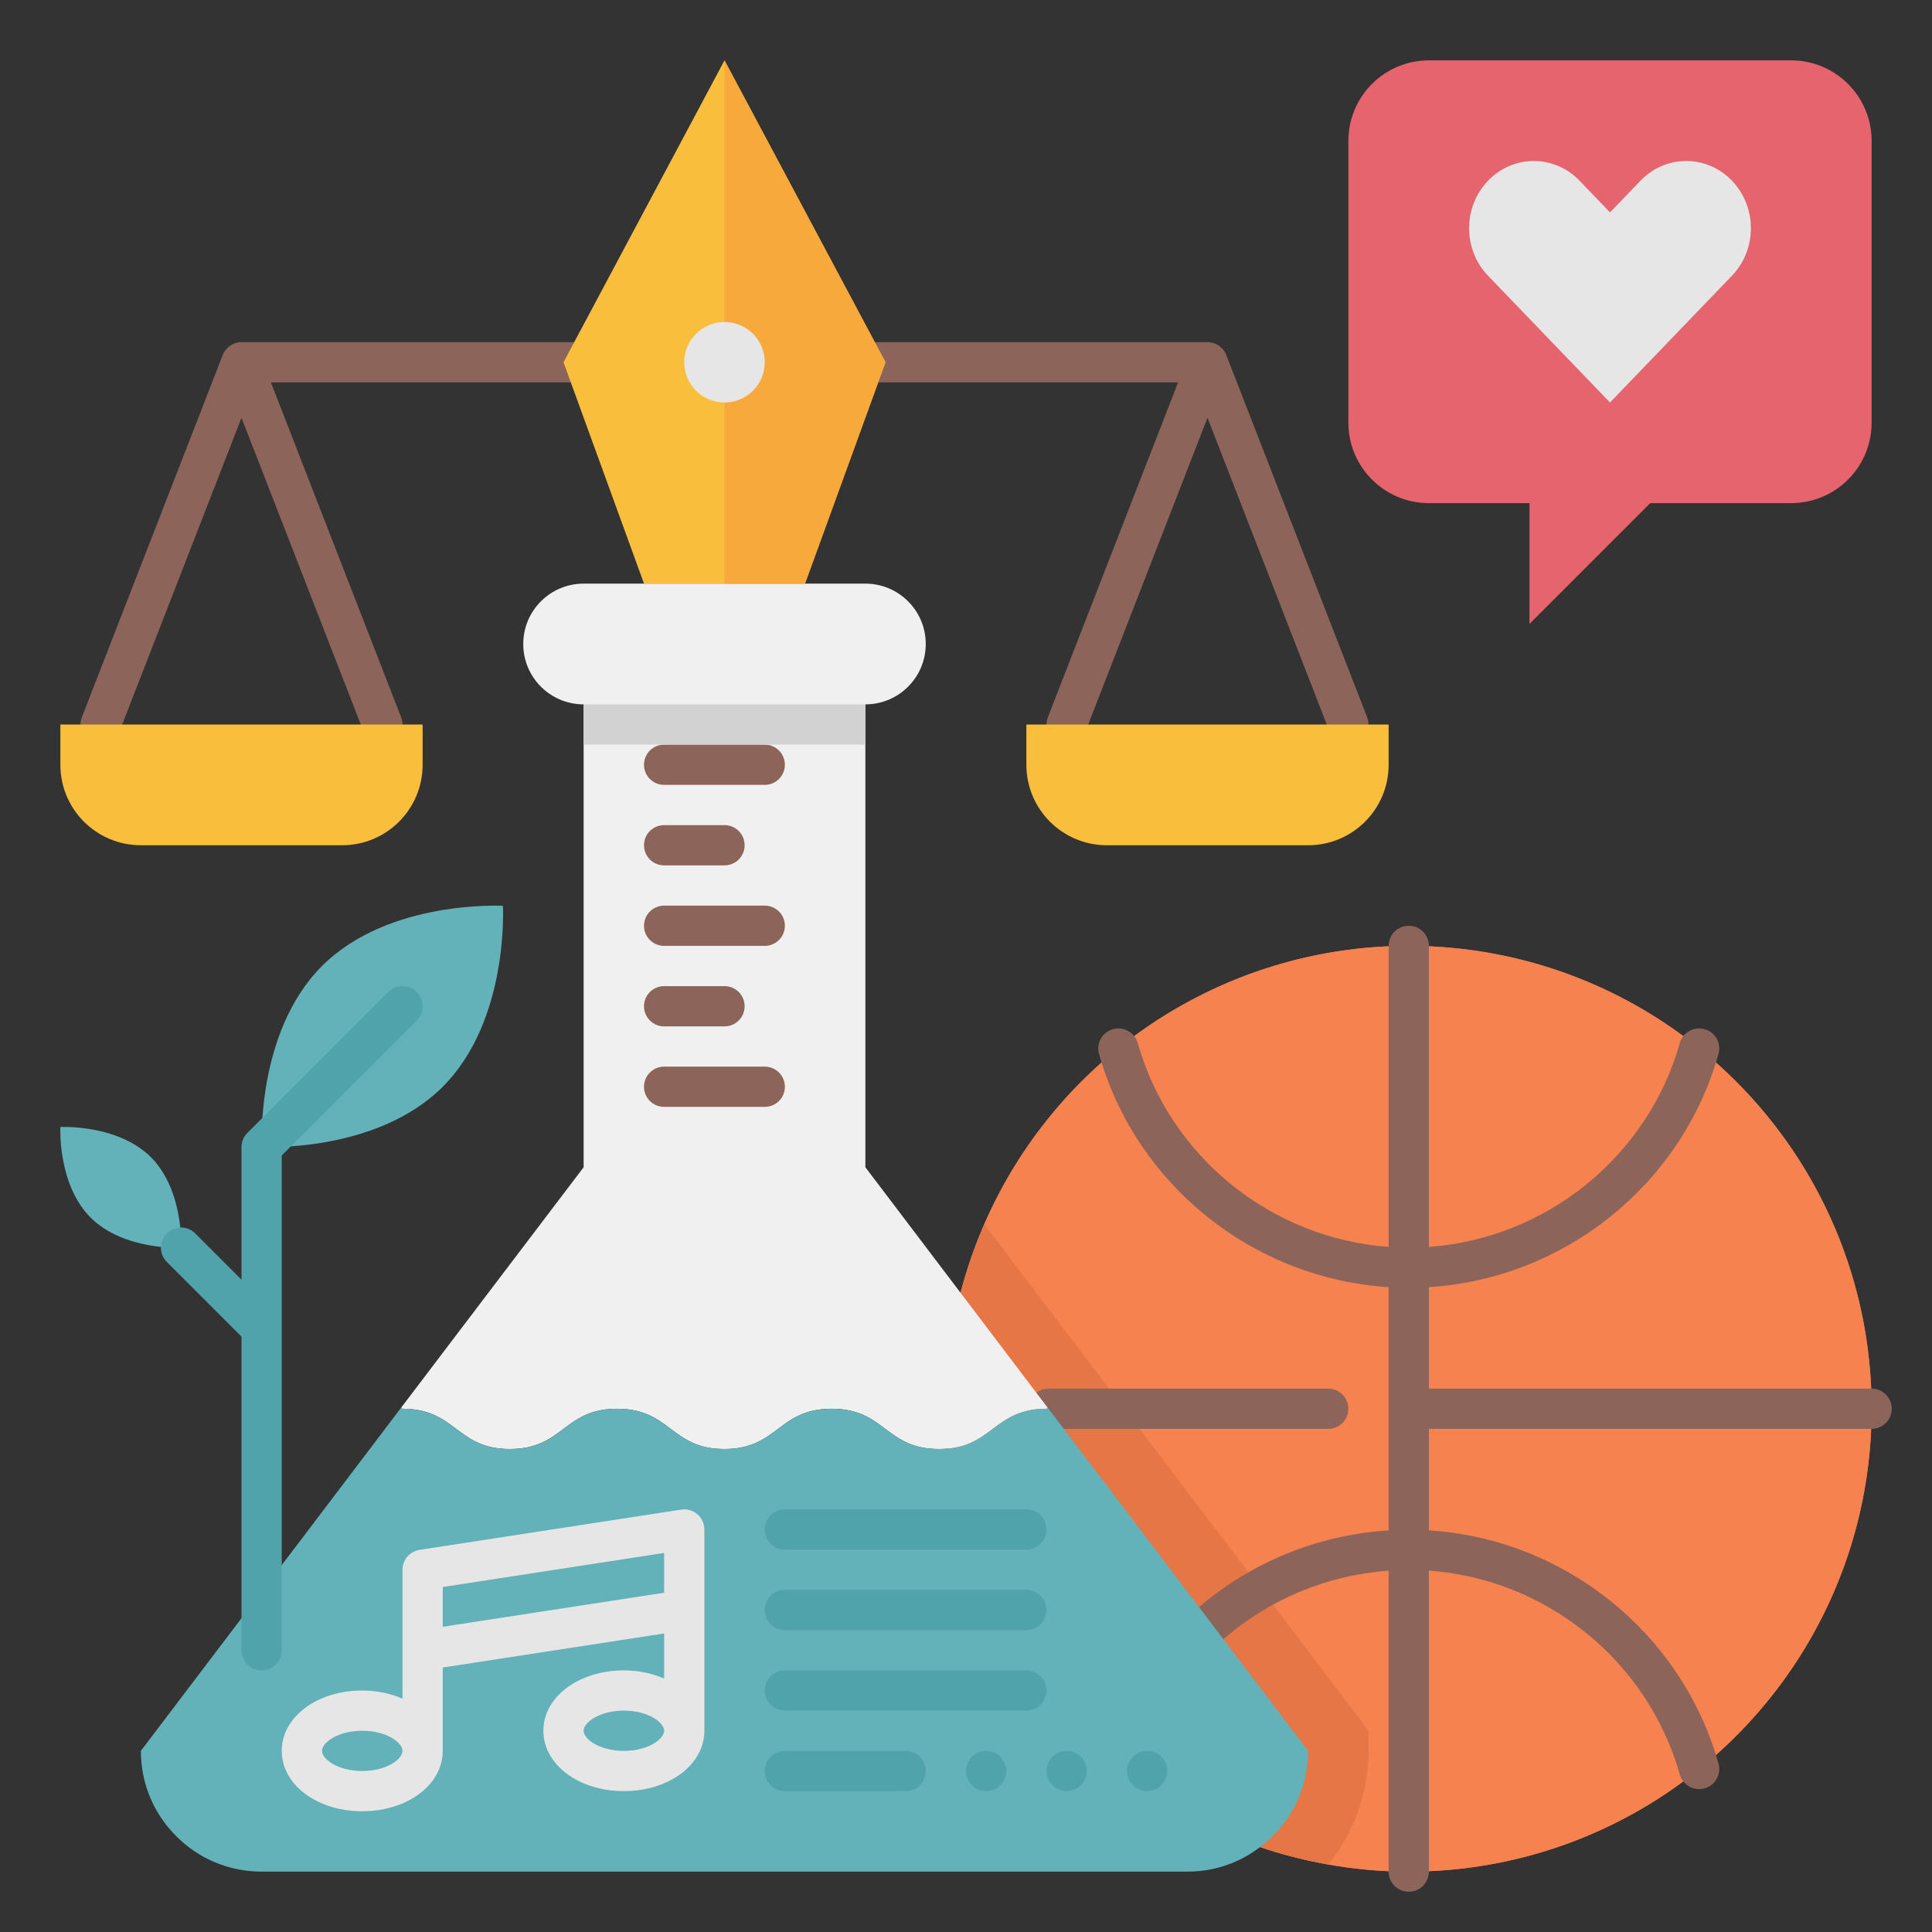 <svg id="Layer_1_1_" enable-background="new 0 0 96 96" height="512" viewBox="0 0 96 96" width="512" xmlns="http://www.w3.org/2000/svg"><rect x="0" y="0" width="96" height="96" fill="#333333" stroke="none"/><path d="m67 7v14c0 2.209 1.791 4 4 4h5v6l6-6h7c2.209 0 4-1.791 4-4v-14c0-2.209-1.791-4-4-4h-18c-2.209 0-4 1.791-4 4z" fill="#e6646e"/><path d="m81.515 8.978-1.515 1.575-1.515-1.575c-1.255-1.304-3.289-1.304-4.544 0s-1.255 3.419 0 4.724l1.515 1.575 4.544 4.723 4.544-4.724 1.515-1.575c1.255-1.304 1.255-3.419 0-4.724-1.255-1.303-3.289-1.303-4.544.001z" fill="#e6e6e6"/><path d="m67.932 35.638-7-18c-.15-.385-.52-.638-.932-.638h-17c-.553 0-1 .448-1 1s.447 1 1 1h15.539l-6.47 16.638c-.2.515.055 1.094.569 1.294.513.199 1.094-.055 1.294-.57l6.068-15.603 6.068 15.604c.154.395.532.637.932.637.121 0 .243-.022.362-.068.515-.2.77-.78.57-1.294z" fill="#8c645a"/><path d="m29 17h-17c-.412 0-.782.253-.932.638l-7 18c-.2.515.055 1.094.569 1.294.514.201 1.095-.054 1.294-.57l6.069-15.603 6.068 15.604c.154.395.532.637.932.637.121 0 .243-.022.362-.068.515-.2.77-.78.569-1.294l-6.47-16.638h15.539c.553 0 1-.448 1-1s-.447-1-1-1z" fill="#8c645a"/><path d="m21 36v2c0 2.21-1.79 4-4 4h-10c-2.21 0-4-1.79-4-4v-2z" fill="#f9be3c"/><path d="m69 36v2c0 2.21-1.79 4-4 4h-10c-2.21 0-4-1.79-4-4v-2z" fill="#f9be3c"/><path d="m24.99 45.01s.32 5.68-2.99 8.99-8.99 2.99-8.99 2.99-.32-5.68 2.99-8.99 8.99-2.99 8.99-2.99z" fill="#63b2b9"/><path d="m7.5 57.5c1.65 1.66 1.5 4.5 1.5 4.5s-2.84.15-4.5-1.5c-1.65-1.66-1.5-4.5-1.5-4.5s2.84-.15 4.5 1.5z" fill="#63b2b9"/><circle cx="70" cy="70" fill="#f68250" r="23"/><path d="m93 70c0 12.7-10.3 23-23 23-1.36 0-2.69-.12-3.99-.36-10.8-1.87-19.01-11.3-19.01-22.64 0-3.26.68-6.36 1.91-9.17 3.54-8.14 11.65-13.83 21.09-13.83 12.7 0 23 10.3 23 23z" fill="#f68250"/><path d="m68 85.99v1.01c0 2.06-.72 4.06-1.99 5.64-10.8-1.87-19.01-11.3-19.01-22.64 0-3.26.68-6.36 1.91-9.17z" fill="#e67645"/><path d="m66 71h-13.9c-.553 0-1-.448-1-1s.447-1 1-1h13.9c.553 0 1 .448 1 1s-.447 1-1 1z" fill="#8c645a"/><path d="m93 69h-22v-5.042c6.711-.424 12.546-5.062 14.392-11.586.15-.531-.158-1.084-.689-1.234-.527-.148-1.085.158-1.234.69-1.603 5.666-6.648 9.71-12.468 10.13v-14.958c0-.552-.447-1-1-1s-1 .448-1 1v14.958c-5.82-.42-10.865-4.464-12.468-10.13-.149-.532-.709-.837-1.234-.69-.531.15-.84.703-.689 1.234 1.844 6.524 7.679 11.162 14.39 11.586v12.087c-3.48.218-6.808 1.557-9.463 3.848-.418.361-.465.992-.104 1.41.359.418.992.464 1.41.104 2.292-1.978 5.157-3.147 8.157-3.362v14.955c0 .552.447 1 1 1s1-.448 1-1v-14.958c5.82.42 10.865 4.464 12.468 10.13.124.44.525.729.961.729.091 0 .183-.013.273-.038.531-.15.84-.703.689-1.234-1.845-6.525-7.68-11.163-14.391-11.587v-5.042h22c.553 0 1-.448 1-1s-.447-1-1-1z" fill="#8c645a"/><path d="m43 58v-23c1.657 0 3-1.343 3-3 0-1.657-1.343-3-3-3h-14c-1.657 0-3 1.343-3 3 0 1.657 1.343 3 3 3v23l-9.07 11.95.07.05c2.67 0 2.67 2 5.33 2 2.67 0 2.67-2 5.33-2 2.67 0 2.67 2 5.33 2 2.67 0 2.67-2 5.34-2 2.66 0 2.66 2 5.33 2s2.67-2 5.34-2l.06-.05z" fill="#f0f0f0"/><path d="m20 70c2.67 0 2.67 2 5.33 2 2.67 0 2.67-2 5.33-2 2.67 0 2.67 2 5.33 2 2.67 0 2.67-2 5.34-2 2.66 0 2.66 2 5.33 2s2.67-2 5.34-2l.06-.05.04.05 12.9 17c0 1.96-.94 3.7-2.39 4.78-1 .77-2.25 1.22-3.61 1.22h-46c-1.66 0-3.16-.67-4.24-1.76-1.09-1.08-1.76-2.58-1.76-4.24l12.93-17.05z" fill="#63b2b9"/><path d="m44 18-8-15-8 15 4 11h8z" fill="#f9be3c"/><path d="m44 18-8-15v26h4z" fill="#f7aa3b"/><circle cx="36" cy="18" fill="#e6e6e6" r="2"/><path d="m34.651 75.241c-.222-.19-.514-.273-.804-.229l-13 2c-.487.075-.847.494-.847.988v6.405c-.587-.251-1.262-.405-2-.405-2.243 0-4 1.318-4 3s1.757 3 4 3 4-1.318 4-3v-4.142l11-1.692v2.239c-.587-.251-1.262-.405-2-.405-2.243 0-4 1.318-4 3s1.757 3 4 3 4-1.318 4-3v-10c0-.292-.127-.569-.349-.759zm-16.651 12.759c-1.221 0-2-.592-2-1s.779-1 2-1 2 .592 2 1-.779 1-2 1zm4-7.166v-1.977l11-1.692v1.977zm9 6.166c-1.221 0-2-.592-2-1s.779-1 2-1 2 .592 2 1-.779 1-2 1z" fill="#e6e6e6"/><path d="m51 77h-12c-.553 0-1-.448-1-1s.447-1 1-1h12c.553 0 1 .448 1 1s-.447 1-1 1z" fill="#50a3ab"/><path d="m51 81h-12c-.553 0-1-.448-1-1s.447-1 1-1h12c.553 0 1 .448 1 1s-.447 1-1 1z" fill="#50a3ab"/><path d="m51 85h-12c-.553 0-1-.448-1-1s.447-1 1-1h12c.553 0 1 .448 1 1s-.447 1-1 1z" fill="#50a3ab"/><path d="m45 89h-6c-.553 0-1-.448-1-1s.447-1 1-1h6c.553 0 1 .448 1 1s-.447 1-1 1z" fill="#50a3ab"/><path d="m20.707 49.293c-.391-.391-1.023-.391-1.414 0l-7 7c-.188.187-.293.442-.293.707v6.586l-2.297-2.297c-.391-.391-1.023-.391-1.414 0s-.391 1.023 0 1.414l3.711 3.711v15.586c0 .552.447 1 1 1s1-.448 1-1v-24.586l6.707-6.707c.391-.391.391-1.023 0-1.414z" fill="#50a3ab"/><g fill="#8c645a"><path d="m38 39h-5c-.553 0-1-.448-1-1s.447-1 1-1h5c.553 0 1 .448 1 1s-.447 1-1 1z"/><path d="m36 43h-3c-.553 0-1-.448-1-1s.447-1 1-1h3c.553 0 1 .448 1 1s-.447 1-1 1z"/><path d="m38 47h-5c-.553 0-1-.448-1-1s.447-1 1-1h5c.553 0 1 .448 1 1s-.447 1-1 1z"/><path d="m36 51h-3c-.553 0-1-.448-1-1s.447-1 1-1h3c.553 0 1 .448 1 1s-.447 1-1 1z"/><path d="m38 55h-5c-.553 0-1-.448-1-1s.447-1 1-1h5c.553 0 1 .448 1 1s-.447 1-1 1z"/></g><circle cx="49" cy="88" fill="#50a3ab" r="1"/><circle cx="53" cy="88" fill="#50a3ab" r="1"/><circle cx="57" cy="88" fill="#50a3ab" r="1"/><path d="m29 35h14v2h-14z" fill="#d2d2d2"/></svg>